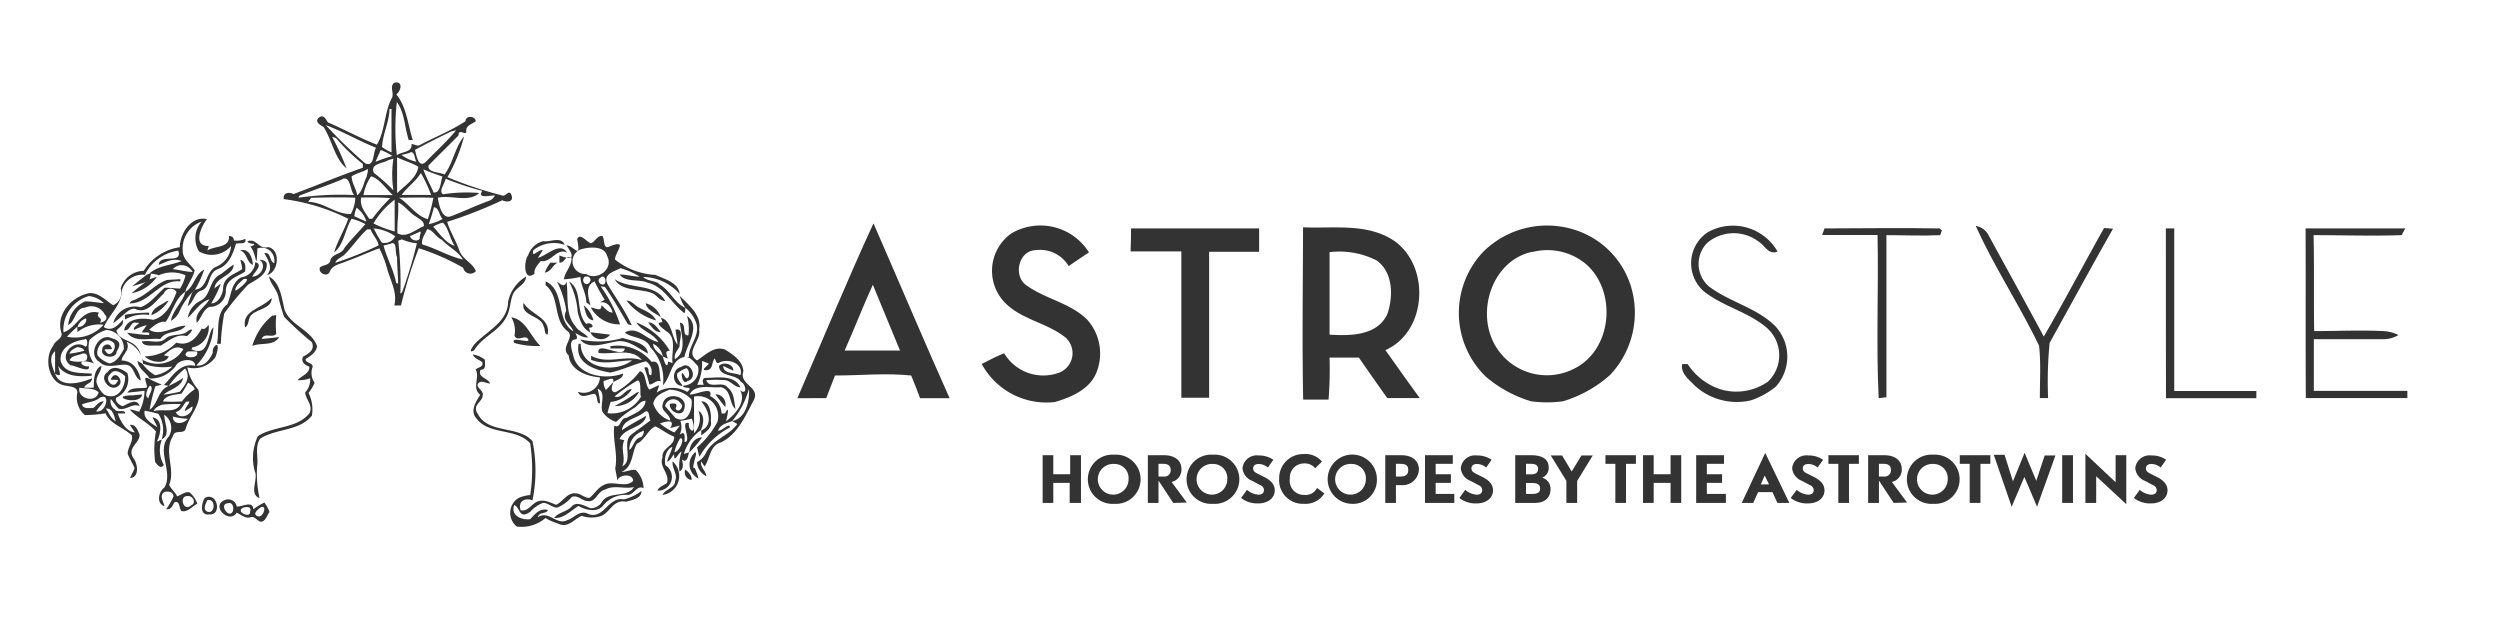 <?xml version="1.0" encoding="UTF-8"?> <svg xmlns="http://www.w3.org/2000/svg" viewBox="0 0 197 50"> <g fill="#333"> <path d="m62.83 31.38c2-4.59 3.9-9.22 6-13.78 2 4.57 3.95 9.2 6 13.78-.78 0-1.55 0-2.33 0-.22-.61-.45-1.2-.7-1.79-2-.21-4 0-6 0-.23.59-.47 1.19-.69 1.78zm3.73-3.76h4.36q-1.07-2.6-2.14-5.18c-.78 1.7-1.46 3.47-2.22 5.18z"></path> <path d="m102.68 17.91c2.3.11 4.81-.32 6.9.89 3.15 1.84 3 7.28-.41 8.79.9 1.26 1.79 2.53 2.71 3.78h-2.56c-.76-1.06-1.5-2.12-2.24-3.19h-2.31a30.48 30.48 0 0 1 -.08 3.31h-2c-.09-4.49-.02-9.04-.01-13.58zm2.09 2v6.46c1.61.1 3.76.1 4.55-1.62.48-1.38.47-3.3-.85-4.23a6.48 6.48 0 0 0 -3.7-.65z"></path> <path d="m79.7 18.39a4.51 4.51 0 0 1 6.11 1.5c-.53.35-1.07.71-1.6 1.08a2.6 2.6 0 0 0 -2.55-1.26c-1.39 0-1.84 2-.81 2.75 1.51 1.11 3.51 1.4 4.85 2.76a4 4 0 0 1 .75 4c-.49 1.43-2 2.07-3.33 2.46a5.79 5.79 0 0 1 -5.76-3c.59-.29 1.16-.61 1.77-.84a3.59 3.59 0 0 0 4.42 1.49 1.65 1.65 0 0 0 .45-2.7c-1.39-1.15-3.33-1.4-4.67-2.64a3.61 3.61 0 0 1 .37-5.6z"></path> <path d="m89.13 18h10.09v1.84c-1.31 0-2.63 0-3.94 0v11.5h-2.19c0-3.84 0-7.68 0-11.53h-4c.03-.57.03-1.2.04-1.81z"></path> <path d="m116.88 19.84a7.15 7.15 0 0 1 7.68-1.56 6.76 6.76 0 0 1 4 4.43 7.13 7.13 0 0 1 -1.69 6.84 9.8 9.8 0 0 1 -3.7 2.07 9.32 9.32 0 0 1 -2.53 0 9.88 9.88 0 0 1 -3.56-1.94 7 7 0 0 1 -.2-9.84zm3.87 0c-3.06.64-4.4 4.48-3.06 7.14a4.71 4.71 0 0 0 6.49 2c2.87-1.54 3.22-6 .84-8.13a4.73 4.73 0 0 0 -4.27-.99z"></path> <path d="m134.54 18.32a4.05 4.05 0 0 1 5.53 1.5c-.71.3-1-.49-1.53-.81a3.24 3.24 0 0 0 -4 .12 2.35 2.35 0 0 0 .11 3.43c1.6 1.22 3.69 1.66 5.16 3.06a3.52 3.52 0 0 1 .12 4.85 6.13 6.13 0 0 1 -2 1.09 4.92 4.92 0 0 1 -4.37-1.16c-.45-.47-1.16-1-1-1.71h.43a4.88 4.88 0 0 0 2.63 2 4.35 4.35 0 0 0 3.7-.62 2.88 2.88 0 0 0 -.1-4.24c-1.47-1.27-3.49-1.68-5-2.91a2.94 2.94 0 0 1 .32-4.6z"></path> <path d="m143.77 18c3 0 6-.06 9.07 0l.18.16-.13.37c-1.41.07-2.83 0-4.24 0v12.77l-.61.08c-.21-4.28 0-8.57-.09-12.86-1.46 0-2.92 0-4.38 0 .06-.09.15-.37.2-.52z"></path> <path d="m155.69 17.8a1.39 1.39 0 0 1 1 .72c1.45 2.67 2.93 5.33 4.36 8 1.64-2.82 3.15-5.71 4.75-8.55l.71.05c-1.71 3-3.33 6-5 9a31.52 31.52 0 0 0 -.12 4.35h-.65c0-1.37.09-2.75-.06-4.12-1.53-3.19-3.52-6.19-4.99-9.45z"></path> <path d="m170.67 18h.66v12.81h6.47v.57c-2.37 0-4.75 0-7.12 0-.02-4.46 0-8.93-.01-13.38z"></path> <path d="m181.68 18h7.86c-.08.13-.22.4-.29.53-2.31.08-4.62 0-6.94 0 .06 2.52 0 5 .05 7.56 1.81 0 3.62-.09 5.43 0a3.05 3.05 0 0 1 1.21.31 2.3 2.3 0 0 1 -1.19.33h-5.48v4.07h7.37v.57c-2.67 0-5.34 0-8 0-.03-4.45 0-8.91-.02-13.37z"></path> <path d="m31.09 6.51c.7-.12.51.64.14.93.83 1 .9 2.39 1.3 3.6h-.32c-.33-1-.32-2.18-.94-3a19.56 19.56 0 0 0 0 4.19c.42-.3 1.23-.21 1.16-.88.22 0 .46.21.67.07 1.18-.63 2.46-1.12 3.58-1.87 0-.47.78-.43.81 0-.28.23-.79.33-.75.78s-.61-.28-.61.34c-.78.8-1.58 1.57-2.36 2.37-.11.57.85.51 1.26.71.68-.91.84-2.2 1.54-3a13.3 13.3 0 0 1 -1.31 3.21 30.58 30.58 0 0 0 4.27 1.43c.32.18.59-.55.78 0s-.4.56-.73.39a35.18 35.18 0 0 1 -4.34 1.7c.22.77.68 1.46.94 2.22s1.07 1 1.32 1.67a.58.58 0 0 1 -1-.27 18.05 18.05 0 0 0 -3.5-1.54 35.64 35.64 0 0 0 -1.4 4.51h-.53c.26-1-.29-1.92-.55-2.85a8.25 8.25 0 0 0 -.63-1.65c-.86.3-1.68.7-2.54 1-.5.24-1.16.28-1.38.87-.2.42-.92.08-.76-.36.25-.23.72-.15.82-.54.12-.57.87-.46 1.11-1 .51-.66 1.11-1.25 1.65-1.88a4.39 4.39 0 0 0 -1.09-.42c-.5.83-.62 2.08-1.37 2.65.27-.92.8-1.74 1.11-2.65a15.82 15.82 0 0 0 -5.08-1.55c-.07-.51.4-.58.77-.4 1.82-.67 3.62-1.44 5.46-2.07 0-.07 0-.22 0-.3a15.23 15.23 0 0 1 -2.12-2.05l-.3-.09a21.45 21.45 0 0 1 1.14 2.49c-.95-.77-1.15-2.27-1.82-3.27-.26-.14-.72-.41-.37-.72s.57.11.71.36c1.31.56 2.55 1.25 3.87 1.76.64-1.08.58-2.46 1.13-3.59.32-.42-.21-1 .26-1.3zm-.4 2.08c0 1-.55 2-.58 3a4.15 4.15 0 0 0 .74.42c0-1.14 0-2.28 0-3.42zm-5 1.29a38.09 38.09 0 0 0 3.1 3c.74.29.58-.81.84-1.24-1.3-.51-2.55-1.25-3.9-1.76zm9.91.46c-1 .48-1.94.95-2.9 1.47.12.42.27 1.57.92.88s1.62-1.55 2.32-2.43a3.38 3.38 0 0 1 -.3.08zm-5.6 1.48c-.13.31-.28.62-.41.93a12.45 12.45 0 0 1 1.34-.46 5.41 5.41 0 0 0 -.93-.47zm2.29.23-.65.16a2.83 2.83 0 0 0 1.17.53c-.16-.26-.13-.94-.57-.69zm-1 .32v2.85c.63-.61 1.53-1.17 1.68-2.08-.57-.33-1.18-.49-1.74-.77zm-.69.25c-.42.27-1.46.26-1.14 1a13.79 13.79 0 0 1 1.54 1.38 8.38 8.38 0 0 1 0-2.5zm-1.7.75c-.39.2-.82.29-1.19.52 0 .54.38 1 .43 1.5.47-.34.49-1 .76-1.47-.01-.13.25-.75-.06-.55zm4.45-.06c.21.65.56 1.24.82 1.86.57.06.53-.85.7-1.26-.57-.19-1.08-.37-1.58-.6zm-.27.45c-.4.6-1 1-1.43 1.6h2.32a11.17 11.17 0 0 0 -.8-1.72zm-3.83.12a3.83 3.83 0 0 0 -.61 1.49h2.31c-.58-.53-1.04-1.31-1.76-1.49zm-2.25.24c-1.12.47-2.28.85-3.41 1.3l-.07.16a23 23 0 0 1 4.39-.21c-.36-.37-.25-1.56-.97-1.25zm8.12-.06c-.05.4-.59 1-.21 1.25a11.84 11.84 0 0 1 2.85-.1c-.83.78-2.24.13-3.26.37.09.55.32 1.79 1.09 1.44 1-.38 1.95-.84 2.95-1.2a.83.83 0 0 0 .46-.42c-.47 0-1.41.28-1-.36a23 23 0 0 1 -2.94-.98zm-10.6 1.53-.24.32c1.21 0 2.19 1 3.37.95a3 3 0 0 0 .35-1.28c-1.16-.05-2.35-.02-3.54.01zm3.94 0c-.13.65.32 1.14.63 1.65h.24a14.67 14.67 0 0 1 1.42-1.63c-.82-.06-1.59-.06-2.35-.04zm3 0c.8.5 1.34 1.43 2.25 1.68a12.21 12.21 0 0 0 .44-1.68c-.97-.05-1.86-.01-2.76-.01zm-.48.24a6.26 6.26 0 0 0 -1.55 1.78 9.38 9.38 0 0 0 1.67.63c0-.84 0-1.67 0-2.51zm.39.1c.07.82-.09 1.63-.05 2.45.71.41 1.43-.31 2.07-.55.08-.39-.32-.54-.57-.74-.61-.34-.93-.94-1.52-1.17zm-3.25.41a2.16 2.16 0 0 0 -.2.7c.32.14.63.29.95.42a2.1 2.1 0 0 0 -.82-1.13zm6.07 0c-.11.45-.25.89-.4 1.32a3.5 3.5 0 0 0 1.09-.41c-.29-.25-.28-.98-.76-.91zm.75 1.19a2.7 2.7 0 0 0 -.8.33c.49.55 1 1.31 1.69 1.51-.4-.56-.51-1.51-.96-1.84zm-6 .54c-.67.59-1.15 1.36-1.8 2-.22.21-.61.31-.72.64a28.89 28.89 0 0 0 3.41-1.37c-.06-.46-.47-.81-.62-1.26zm.52-.05a10.05 10.05 0 0 0 .63 1.1.92.92 0 0 0 1.05-.5 3.29 3.29 0 0 0 -1.8-.62zm4.22 0c-.16.4-.5.78-.41 1.24 1.1.32 2.09.94 3.21 1.19-.4-.67-1.15-1-1.67-1.56-.5-.22-.75-.89-1.25-.83zm-.56.23-.81.35c.06.35.67.5.77.16-.08-.09.25-.67-.08-.47zm-1.35.57-.39.15a28.89 28.89 0 0 1 .17 4.16l.13-.09a34.31 34.31 0 0 0 1.17-3.87c-.49-.04-.85-.17-1.2-.31zm-.93.37-.62.16c.27 1 .8 1.92 1 2.95l.15.05c0-.7-.09-1.39-.08-2.09-.21-.38.06-1.37-.57-1.03z"></path> <path d="m14.17 19.48c0-1.09.92-2.5 2.14-2.21-.5.62-1.13 2.15.13 2.11 0 .1-.08.28-.11.37.58-.41 1.78-.17 1.71-1.15.24 0 .37.08.39.35a1.63 1.63 0 0 0 .9-.13c.12.48-.44.3-.73.38-.25.8-.55 1.68-1.42 2s-.54 1.47-1.33 1.7c-.56.16-.58.94-1.06 1.22a8 8 0 0 1 .38-1.12l.19-.18c1-.06.82-1.39 1.63-1.78a1.92 1.92 0 0 0 1.22-1.66 2 2 0 0 1 -2.53.43 2 2 0 0 1 .21-2.35 2.25 2.25 0 0 0 -1.49 2.31c0 .66.61 1.05.94 1.53-.13.6-.56 1.1-.74 1.69-.81.53-1 1.61-1.55 2.38-.51-.1-.93.32-1.3.61.94.56 1.92-.29 2.88-.32-.47.67-1.54.31-2 1.06-.87-.11-2 .31-2.61-.5.57.07 1.14.16 1.72.18.19-.43-.75 0-.49-.34.11-.14.21-.29.31-.44a5.43 5.43 0 0 0 -1 .38c-.15-.3.73-.59.22-.56-.54-.18-.45.65-1 .59.21-1 1.46-1 2.28-.83 1-.24 1.52-1.3 1.85-2.19a.56.56 0 0 0 -1 .12c-.61.54-1.32 1.67-2.24 1.22-.38-.1-.7.26-1 .5a8.55 8.55 0 0 1 -.74.61 1.75 1.75 0 0 1 2.14-1.25c.77-.27 1.27-1 1.91-1.54.41 0 .81.06 1.21.07a3.58 3.58 0 0 0 .43-1.05 2.6 2.6 0 0 0 -2.1 0 2.25 2.25 0 0 0 -.77-.12c.7-.65 1.72-.65 2.56-1-.66-.27-1.23.08-1.8.3.06-.93 1.9 0 1.54-1.12a3.47 3.47 0 0 0 -2.63 1.91 1.68 1.68 0 0 0 -1.81 1.2c0 1.15-1 1.91-1.43 2.92.65.38 1.09-.14 1.51-.57.08.4-.29.59-.52.84.22.81 1.18.71 1.62 1.32.28.28.29.7.48 1a2.37 2.37 0 0 0 3.18-.86c-.64-.37-1.08.11-1.54.49l.39.08c-.28.7-1.52.44-1.89 0a3.46 3.46 0 0 0 2.48-1.08c1 .31 1.61-.38 2-1.11.28.11.38-.11.55-.29a1.59 1.59 0 0 1 -1.29 1.78l-.06.15c1.44.65 1.19-1.22 1.73-1.74a4.72 4.72 0 0 1 -1.35 3c.62.13 1.08-.46 1.3-1-.09-.58.76-1.14.2.36a2.08 2.08 0 0 1 -2.21.8 3.7 3.7 0 0 0 .87 1.76c.3 1.16-.71 2-1 3.09-.16.46-.89 0-1 .57-.77 1.19.22 2.6-.3 3.83.15.34.47.57.63.91.34-.11.65-.42 1-.3a2.21 2.21 0 0 1 .59.88c-.41.21-.76.7-1.26.58-.18-.23-.12-.87-.55-.68-.15.25-.26.61-.64.53a5.52 5.52 0 0 0 .57-1c0-.36-.43-.44-.71-.35-.44.25-.08.76 0 1.12-.67-.22-.46-1.16 0-1.48.72-1.22-.68-2.91.33-4a1.26 1.26 0 0 0 -.35-1.73c0 .65.55 1.6-.2 1.93a2.35 2.35 0 0 0 -.26-2 10.52 10.52 0 0 0 -1.08-.25c-.14.66.56 1 1 1.31-.11-.27-.26-.53-.38-.79.88.18.64 1.33.34 1.92l.4-.17a2.28 2.28 0 0 0 .15 2c-.23.38-.51 0-.68-.22a7.58 7.58 0 0 1 .06-2.41c-.6-.68-1.47-1.07-2.07-1.73.25 0 .49.13.75.17a3.7 3.7 0 0 0 .42-1.65q-.68.09-1.35.15c.27-.49 1.05-.29 1.53-.4.06-.3-.42-1 .18-.69.31.17.64.31 1 .46l-.51.13a15.1 15.1 0 0 0 -.45 1.85c.69-.49.64-1.55 1.51-1.88a9.72 9.72 0 0 0 1.14-.63c-.18.75-1 .85-1.55 1.32a11.07 11.07 0 0 0 1.28-.23c.43-.52.89-1.18.42-1.83a6.46 6.46 0 0 0 -1.29 1.37l-.38-.07c.69-.7 1.28-1.79 2.46-1.51 0-.68-1.28-.53-1.53 0a2.46 2.46 0 0 1 -2.06 1c-.28-.49-.91-.79-.95-1.38l.38.21a3.43 3.43 0 0 0 1 .91 2.57 2.57 0 0 0 1.36-.69 4.67 4.67 0 0 1 -2.31-.22 2 2 0 0 0 -1.29-1.72c.33.66-.35.94-.4 1.47.89 0 1.37.75 1.52 1.57-.54-.18-.48-1.09-1.08-1.22s-1.6.38-2.19-.25c-.91-.53-.16-2.13.79-1.93.44.18 1.14.25.57 1.12 0 .62-1.32.51-1.13-.18 0-.37.58-.55.7-.16.34.33-.79 0-.45.3.42.74 1.08-.5.52-.74-.62-.44-1.36.51-1.12 1.12a2.23 2.23 0 0 0 .92.6c.58-.12.87-.66 1.13-1.14a1.46 1.46 0 0 0 -1.4-1.5 3.59 3.59 0 0 0 -1.31.79 2.18 2.18 0 0 0 .35 1.84c-1.51-.5-1 .35-.4.23.15.6-1.1-.07-1.44-.08-1-.68.19-2.08 1.1-1.51.28.26.29-.75 0-.52-.87.11-2 .64-1.88 1.69.32 1.07 1.53.92 2.45 1v.17c-1 .09-2.08.08-2.65-.78.07.38.39 1-.24.62 0-.6 0-1.19 0-1.78-.55.49-.23 1.2 0 1.78.41 1.16 2 .74 2.91.36 0 .41-.5.4-.62.73a4.82 4.82 0 0 0 .76 0c0-.54 0-1.45.6-1.71 0 .47-.47.84-.38 1.33a2.11 2.11 0 0 0 .6.93c1.09.54 1.68-.61 1.65-1.45-.36-.31-.86-.64-1.19-.13-.48.36.26 1.22.56.58.35-.33-.78 0-.44-.3.31-.64 1 .23.57.59-.63.62-1.65-.6-.88-1.06.38-.59 1.14-.27 1.56.09a1.6 1.6 0 0 1 -.88 1.93c-.14.3.26.6.51.67.43-.19 1.1-.69 1.34 0-.6-.29-1.07.38-1.67.19-.23-.24-.4-.52-.61-.76a.77.77 0 0 0 .32.83c.17.3.82-.07.81.31h-.58c.2.6.67 1.45 1.34 1.49-.12-.2-.26-.39-.38-.59.46-.07.62.44.76.78 0 .69-1 1-.5 1.82.36.46.51 1.54-.25 1.59.11-.26.25-.51.36-.77-.16-.4-.4-.75-.55-1.14 0-.51.45-.95.33-1.45-.66-.63-1.68-.87-2.08-1.74a11.07 11.07 0 0 1 -1.62.14 1.78 1.78 0 0 1 -.61-1.68c.11-.55-.52-.56-.89-.64-1.37-.15-1.76-2.17-1-3.13.1-.4.75-.57.66-1-.5-1.47.8-2.9 2.18-3.16.76-.06 1.3.59 1.89.95a1.07 1.07 0 0 0 .59-1.32 1.94 1.94 0 0 1 1.82-1.39 4 4 0 0 1 2.84-1.86zm-.09 1.44a1.2 1.2 0 0 0 -.47.29c.52.05 1 .2 1.57.22a1 1 0 0 0 -1.1-.51zm-7.08 2.41a2.77 2.77 0 0 0 -2 2.85c1-.27 1.47-1.9 2.8-1.54-.32.44.39.34.07.78.34 0 .73-.34.39-.63a1.18 1.18 0 0 0 -1.57-.54c-.77 0-.74 1.09-1.32 1.36a2.29 2.29 0 0 1 1.33-1.86c.5 0 1 .1 1.49.14a2 2 0 0 0 -1.19-.56zm-.9 2.41c.33.13.8-.32.68-.65a1 1 0 0 0 -.66.65zm0 .43c0-.11 0-.32 0-.43a10.2 10.2 0 0 0 -.82.79 3 3 0 0 0 2.88-.94 2.72 2.72 0 0 0 -2.06.58zm0 1.18c-.25.11-.54.24-.63.52a7.44 7.44 0 0 0 1.16-.23c-.04-.22-.32-.24-.51-.29zm8.69.35c-.7.53 1 .68.73 0a4.46 4.46 0 0 0 -.71 0zm-8.49.23c-.3.1-.69.13-.82.47a2.13 2.13 0 0 0 1.32 0c.2-.4-.02-.69-.48-.47zm8.52 2.22a9.26 9.26 0 0 1 -.51.86c-.47.11-1.22.08-1.47.62a10.73 10.73 0 0 0 1.5 0 3.94 3.94 0 0 1 1-.95c-.05-.26-.34-.39-.5-.53zm-3 .23c-.21.24-.47.84-.13 1 .04-.28.48-.82.13-1zm-5.56.17c-.2.85 1.3 1.28 1.51.36-.4-.37-1-.26-1.51-.36zm1.59.8c-.39.33-.93.32-1.39.52.1.39.59.26.89.29.26-.21.45-.55.83-.53-.19.28-.42.51-.6.78.76.2 1.2-1.54.27-1.06zm6.79.33c-.23.3-.39.7-.79.79.29.68 1.37.22 1.32-.45-.2.12-.39.26-.6.38-.05-.32.75-.94.07-.72zm-1.88.21c-.26.11-.55.23-.65.51.71-.22 1.7.23 2.13-.56a10.41 10.41 0 0 0 -1.48.05zm-4.42.31c.25.33.39.79.78 1-.12-.43-.25-1.07-.78-1zm5.28.62c0 .72.87.59 1.19.18a5.27 5.27 0 0 1 -1.19-.18zm1.2 6.27c-.77-.06-.36 1.28.21.75.49-.19.16-.78-.21-.75z"></path> <path d="m45.48 18.84c.23-.53.73.22 1.08.33.35-.11.48-.63.91-.57.2.25.05 1 .47.86 1.68-.7.48.44.53 1a5.56 5.56 0 0 0 3.17 1.2c.7.32 1.82.6 1.92 1.5a4 4 0 0 0 -2.88-1.34c.32.36 1 .26 1.32.61.8.46 1.14 1.43 2 1.83 0 .11 0 .31-.06.42-1-.71-1.58-2.09-2.89-2.4-.66-.31-1.77 0-2.22-.65.53 0 1 .16 1.57.17a5.7 5.7 0 0 0 -1.51-.67c-.52.3-1.5.46-.94 1.39s1.34 2 1.83 3.11l-.3-.08c-.59-1-1.15-2-1.81-2.94l-.34-.05a11 11 0 0 1 1.53 3 2.55 2.55 0 0 1 -2.3-1.32c.33 0 .87.4.82-.19.29.2.5.58.9.58-.14-.45-.42-.89-1-.8l.37-.21a13.65 13.65 0 0 1 -.8-1.45c-.77.34-.49 1.25-.32 1.9l-.33-.25c0-.73-.45-1.33-.46-2a8.15 8.15 0 0 1 -1.3.19c.07-.61.65-1.07.59-1.71-.56-.21-.49.45-.95.39v-.56c1.54.59.85-.36.56-.79.57-.03 1.18 1.25.84-.5zm.56.75a1 1 0 0 0 .15 2c.85.57 2.22-.39 1.64-1.44-.19-.73-1.22-.7-1.83-.56zm0 2.27c-.27.28.14.76.41.4s-.19-.61-.45-.4zm1.33 0c-.36.12-.18.58.15.56s.21-.8-.16-.59z"></path> <path d="m19.51 19c.74-.23.86.68 1.64.47 1 .23.8 2-.12 2.21.52-.58.1-1.17-.2-1.74.54-.09.38.65.77.79a1 1 0 0 0 -1.32-1.15c-.08 2.11-.07.26-.56-.14.82-.33-.22-.13-.21-.44z"></path> <path d="m42.83 19c.47.11 1.42-.41 1.66.29a2.62 2.62 0 0 0 -2.46.42c-.19.72.4-.08.74 0-.12.21-.26.4-.38.61.7-.18 1.74-1.3 2.29-.42-.82-.39-1.25.83-2.07.67-.23.29-.55.61-.49 1-.88.68-.86-1-.49-1.48a1.65 1.65 0 0 1 1.2-1.09z"></path> <path d="m18.92 19.73c.69-.21 1 .59 1 1.15-.52-.24-.42-.95-1-1.15z"></path> <path d="m18.94 20.47c.44.12.42.56.37.93-.6.41-1.54.61-1.51 1.54a1.26 1.26 0 0 1 -1.29 1.24c-.54.25-.62.86-1 1.25-.21-.85.68-1.23 1-1.87a1.25 1.25 0 0 0 .33-.78 4.54 4.54 0 0 1 .56-.42 8.56 8.56 0 0 1 -.76 1.55c.56 0 .89-.68.94-1.15 0-.94.9-1.14 1.5-1.55 0-.21-.08-.49-.14-.74z"></path> <path d="m20.45 20.47c.23 0 .6.1.57.4 0 .83-.87 1.18-1.47 1.56a22.88 22.88 0 0 0 -1.88 2.27 17.31 17.31 0 0 0 -.27 2.39h-.3c.2-1-.15-2.4.82-3.12.31-.73.3-1.68 1.08-2.11a1.3 1.3 0 0 0 1.12-1.21c.66.22-.08.78-.24 1.15.63.01 1.2-.89.57-1.33zm-1.27 1.53c-.26.27-.63.49-.64.9.25-.05 1.46-1.1.64-.9z"></path> <path d="m43.37 20.7h.56c-.39.2-.52.73-1 .78a3 3 0 0 1 .44-.78z"></path> <path d="m17.41 21.6c.33-.24.63-.52 1-.75 0 .93-1.54 1-1.5 1.93a1.25 1.25 0 0 1 -.33.78c-.81.21-1.23 1-1.78 1.48a1.79 1.79 0 0 1 1-1.34c.85-.41.66-1.7 1.61-2.1z"></path> <path d="m14.6 23c.71-.39.77-1.43 1.49-1.75a8.1 8.1 0 0 1 -.73 1.58l-.19.18a5.33 5.33 0 0 0 -1 1.46 1.55 1.55 0 0 1 -.7.81c.16-.89.95-1.47 1.13-2.28z"></path> <path d="m11.58 21.63.33-.08-.12.48-.21.17c-.39.11-.78.26-1.17.36.37-.32.78-.62 1.17-.93z"></path> <path d="m11.79 22 .58-.19a3.2 3.2 0 0 1 -2 1.3c.37-.34.78-.63 1.17-.94z"></path> <path d="m21.2 21.79c.89.49 1 1.71 1.22 2.61.48 1.27 2.13 1.6 2.57 2.89-.09.5-.51.74-.9 1-.07.35.72.27.51.73a1.33 1.33 0 0 0 .19 1.14 3 3 0 0 1 -.48.8 2.92 2.92 0 0 1 .27 1.79c-1 1.24-2.81 1-4.07 1.81-.46.63-.13 1.5-.25 2.21a9 9 0 0 0 .19 2.48c-.86-.31-.08-1.5-.37-2.1a4 4 0 0 1 .24-2.78c1.26-.83 3.07-.57 4.07-1.81.3-.65-.31-1.07-.34-1.64a1.48 1.48 0 0 0 .39-1.11 2.57 2.57 0 0 1 -1 .15c.3-.34 1-.54.93-1.07-.36-.13-.66-.36-.5-.78.46-.24.95-.53.71-1.14a27.36 27.36 0 0 1 -2.19-2 13 13 0 0 1 -.46-1.62c-.14-.57-.62-.98-.73-1.56z"></path> <path d="m41.32 21.88.13-.09c0 .62-.74.82-1 1.34s-.22 1.32-.57 1.89c-.58 1.1-1.9 1.53-2.52 2.59-.5.26-.16-.22 0-.45.94-1.05 2.66-1.75 2.68-3.39a3 3 0 0 1 1.28-1.89z"></path> <path d="m13.14 22.06 1.07-.06v.17c-1.64-.19-2.4 1.76-4 1.74.08-.25.41-.25.6-.38.85-.38 1.45-1.15 2.33-1.47z"></path> <path d="m48.43 22c1.23.84 3.19.28 4 1.72-.49 0-.67-.52-1.1-.64-.9-.36-2.33-.08-2.9-1.08z"></path> <path d="m43 22.17c1.63.78.73 3.23 2.3 4 .08.16.33.56 0 .58-.57.1-.17 1-.1 1.39.46 1.51 2.6 1.8 3.9 1.29 0 .41-.49.49-.78.69.11-.55-.47-.13-.75-.11a1.1 1.1 0 0 0 .18.72l.57-.61c-.07.28-.29.76.18.79a6.31 6.31 0 0 0 1.93-1.66c.51.11.37 1.06.74 1.45l.75-.35c0 .19-.11.39-.17.58a2.28 2.28 0 0 1 2.4-.05c.62-.5-.43-.2-.3-.49a1.24 1.24 0 0 0 1.15-1.54c-.38-.37-.72-1-1.43-.59s-.76 1.51-1.33 2.1a3.65 3.65 0 0 0 -1-3c-.32-.82-1.56-.72-2-1.16 1-.57 1.71.61 2.64.75-.4-.68-1.34-.87-1.74-1.54a5.22 5.22 0 0 1 2.64 2.23c-.46 0-.21.36-.16.62l-.39-.17a1.41 1.41 0 0 0 -.76-1c0 .48.46.71.76 1 .06.28.34 1.13.42.4l.35.12c-.13-.8.38-2-.5-2.51-.22-.19-1-.7-.31-.71 0-.09-.08-.26-.11-.35.86.22.85 1.57 1.3 2.11 0-.3-.12-.88-.15-1.17.73-.16.28.86.32 1.32-.16.32-.46.58-.37 1 1-.57.48-2 .4-2.88.6.1.08 1.07.67 1a4 4 0 0 0 -.11-1.53c1.11.85 0 2.2-.21 3.24h.35c0-.92.87-1.64.6-2.62a2.6 2.6 0 0 0 -.88-1.26 3.36 3.36 0 0 1 -.44-.94c.67.69 1.75 1.51 1.53 2.66.2.86-1.16 1.79-.16 2.43.65-.42 1.34-1.16 2.19-.86.63.39 1.4.89 1.46 1.71-.38 1.11 1.41 1.21.79 2.34s-1.23 2.65-2.58 3.28c-.88.26-.83 1.27-1.27 1.89l-.27-.4c-.09.47.38.73.41 1.17a1.34 1.34 0 0 1 -.74-1.11 1.69 1.69 0 0 0 .68-.67c.49-1.11 1.83-1.38 2.5-2.34l-.4-.23c1.09-.23 1.38-1.59 1.32-2.54a7 7 0 0 1 -1.32 2.54c-.42.16-.94.26-1.12.75.31.07.94-.7.93-.24a5.81 5.81 0 0 0 -2.4 2.31c-.06-.25-.13-.5-.18-.75a6.81 6.81 0 0 0 1.6-2 1.58 1.58 0 0 0 -1.84-2v2.89a1.65 1.65 0 0 0 .34-1.77c.53.3.43 1.06.18 1.54a3.47 3.47 0 0 0 -1.32 1.86l.41-.13c-.1.32-.14.88-.57.57.1.32.17.77-.19.94a3.63 3.63 0 0 1 .17-1.57c-.31.14-.59 1-.59.21-.18.19-.28.5-.55.59.08-.41.33-.76.41-1.17-.54.22-.65 1-.55 1.45a1.08 1.08 0 0 1 -.62 2c.11-.32.51-.4.75-.61.23-.74-.66-1.27-.35-2-.11-.77 1-.92.91-1.64-.53-.21-1-.59-1.48-.81-.61.28-.82 1.08-1.46 1.37-.43.77-.28 1.81-1.21 2.22.38 0 .74-.21 1.12-.16a2.09 2.09 0 0 1 .62 1.44c-.52-.26-.72.47-1.21.53a2.28 2.28 0 0 0 -2 .87c-.5.55-1.35.31-1.92 0-.6.37-1.15 1-1.91.95.3-.45 1-.48 1.38-.91s1-.06 1.49.14a1.05 1.05 0 0 0 .93-.56c.61-.81 1.93-.23 2.49-1.11-.76.18-1.57-.19-2.27.2-.59.1-.73 1-1.35.91-.46 0-.81-.52-1.28-.33a3 3 0 0 1 -1.16.84c-.41 0-.71-.39-1.12-.37a2.63 2.63 0 0 0 -1 .7c-.92.64-.77-.37-1.26-.53-.31.83.6 1.2 1.26 1.11.38-.41.76-.88 1.39-.73-.08.35-.7.12-.79.58.84-.58 1.48.66 2.31.23.54-.16.94-.77 1.56-.54 1.3.64 1.65-1.35 2.9-1.1a3.5 3.5 0 0 0 1.4-.67c0 .63-.76.71-1.21.86-1-.22-1.24.81-1.95 1.11a2.35 2.35 0 0 1 -1.55 0c-.62.26-1.08 1-1.86.61a4.53 4.53 0 0 1 -1-.44 2.86 2.86 0 0 1 -2.26.67 1.38 1.38 0 0 1 .14-2.25 2.89 2.89 0 0 1 .92-.23 13.54 13.54 0 0 0 0-4.07c-1.1-1.25-3.25-.61-4.26-2-.5-.58 0-1.31.32-1.83-.69-.56 0-1.35-.36-2 .21-.17.64-.2.53-.56-.24-.21-.64-.29-.75-.62a2 2 0 0 1 .95.42c0 .32.12.79-.34.79-.26.62.58.63.75 1.08-.32 0-.71-.3-.94 0s.44.54.36.91c0 .56-.89.77-.38 1.5.81 1.57 3.19.88 4.3 2.13a11.66 11.66 0 0 1 0 4.67c-.61-.24-1.17.09-.93.78.61.13.86-.55 1.38-.71s1 .13 1.42.28c.54-.26.89-1 1.55-.9.4 0 .7.41 1.09.34.38-.31.64-.79 1.11-1 .67-.4 1.75.28 2.31-.33 0-.6-1.12-.52-1.26 0 0-.33-.11-.64-.15-1 .23-1.11-.23-2.23-.07-3.36.52.31.43-.62.95-.6.55-.31 1.47-.59 1.51-1.35-.37 0-.56.32-.82.52a7.66 7.66 0 0 0 -1.5 1.15 2.15 2.15 0 0 1 -1.05-.76c-.29-.52.34-1.58-.41-1.86a5.63 5.63 0 0 1 .2 1.16c-.35 0-.14-.57-.43-.75-.46 0-1.08.46-1.32-.17a1.29 1.29 0 0 0 1.74-1.13c-1-.08-2.34-.53-2.47-1.74-.73-.63.61-1.47-.14-1.94-1.1-.92-.54-2.7-1.69-3.6.02-.04.02-.21.02-.29zm13.29 6.14c-.23.25-.08.83-.62.86s.15-.36.18-.52l-.53-.21a3.78 3.78 0 0 1 -.38 1.88h.51c-.06-.2-.16-.41.08-.54.93 0 2.31-.3 2.82.74-.46 0-.73-.47-1.16-.56a9.9 9.9 0 0 0 -1.54 0c.28.74 1.29 0 1.7.59.52.39.49 1.1.61 1.68-.53-.41-.3-1.53-1.15-1.72-.78.09-2-.3-2.47.57.45.07 1.91-.72 1.61.13a1.59 1.59 0 0 1 .91 1.37h.27c.42-.8.16.29.08.63.69-.56 1.63-1.5 1.11-2.46.58.46.48-.49.07-.65-.4-.69-1.62-.33-1.74-1.24.29-.41 1.19-.17 1.13.35l-.79-.37c0 .65.91.5 1.35.73.29-.93-.95-1.36-1.65-1-.37.2-.25-.48-.45-.26zm-6.09 1.69a12.94 12.94 0 0 0 -1.78 1.25c.63.2.8-.61 1.37-.58a2.2 2.2 0 0 1 -1.67 1 9 9 0 0 0 -.25.89 2.7 2.7 0 0 0 2.66-1.33c-.16.15.08-1.42-.33-1.23zm2.59.69c-.54.24-1.21.46-1.31 1.13a2.1 2.1 0 0 0 1.33 1.32c0-.55-.79-.72-.58-1.32.21-1 2-.67 1.7.36-.12.77-1.25.27-1.14-.36.35-.06.67-.06.44.35.21.49.76-.17.38-.41a.66.66 0 0 0 -1.2.24l.8.92c1 .59 1.42-.79 1.27-1.45a2.45 2.45 0 0 0 -1.69-.76zm-2 1.77c-.55.52-1.71.57-1.78 1.44.61-.42 1.27-.76 1.92-1.14-.2 1-1.72.9-2.11 1.84l.38.09c-.34.68.15 1.38-.17 2.06.92-.46-.06-1.89.72-2.51.5-.37 1-.73 1.5-1.11-.14-.23-.04-.94-.47-.65zm3.58.56c-.25.07-.51.1-.76.15a1.32 1.32 0 0 1 -.06 1.08c.51-.37.38.23.4.58.61 0-.43-1.76.34-1.48-.12.6.71 1.08.23-.36zm-2.37.35a5.18 5.18 0 0 0 1.14.71 5.66 5.66 0 0 0 .43-.54c-.25.05-.5.13-.75.19.31-.54.03-.66-.82-.36zm-1.41.63a1.51 1.51 0 0 0 -1 1.46c.36-.28.38-.89.89-1 .2-.03.4-.72.11-.46zm3 .55a3.7 3.7 0 0 0 -.45 1.09c.44-.08.86-1.15.47-1.1z"></path> <path d="m43.89 22.19c.33.25.6.49.75 0 .17 1.16-.13 2.55.7 3.51.24.41.74.54 1 .88-.43.06-.76-.25-1.14-.39-.13-.63-1-.89-.58-1.7a7.31 7.31 0 0 0 -.73-2.3z"></path> <path d="m44.84 22.18c1.13.71.47 2.41 1.36 3.35.33-.23.81.31.21.29l.11.36c-.6-.22-.85-1-1-1.6a6 6 0 0 0 -.68-2.4z"></path> <path d="m21.28 23.59.13-.1c0 .83-1.1.84-1.57 1.3-.33.24-.17.85-.53 1-.26-1.32 1.25-1.46 1.97-2.2z"></path> <path d="m13.1 23.75.19-.06a2.94 2.94 0 0 1 -1.36 1.15c.07-.58.76-.78 1.17-1.09z"></path> <path d="m49.37 23.69c.41 0 .65.38 1 .56s1.08.44 1.33 1a4.44 4.44 0 0 1 -2.33-1.56z"></path> <path d="m41.26 23.87c.56.94 2.15 1.15 1.9 2.49-.29 0-.19-.44-.32-.64-.19-.88-1.84-.8-1.58-1.85z"></path> <path d="m50.88 23.9a1.7 1.7 0 0 1 1.19 1.1c-.41-.33-1.07-.52-1.19-1.1z"></path> <path d="m46 24.07a2.15 2.15 0 0 1 .76 1.17c-.56-.03-.63-.75-.76-1.17z"></path> <path d="m9.83 24.81a10.38 10.38 0 0 1 1.92-.17v.18a2.92 2.92 0 0 0 -1.9.36c0-.09-.01-.28-.02-.37z"></path> <path d="m21.44 24.88.33-.05a7.41 7.41 0 0 0 0 1.49c-.37.34-.94-.14-1.15.39q.69-.06 1.38-.15c-.44.74-1.42.41-2.12.7a4.89 4.89 0 0 1 1.56-2.38z"></path> <path d="m40.29 25c1.17.19 1.51 1.54 2.3 2.26a6.43 6.43 0 0 1 -2.05-.23c-.45-.65 1.57.22 1-.39-.25-.21-.77.29-1-.18a2.08 2.08 0 0 0 -.25-1.46z"></path> <path d="m51.07 25.4c.48 0 .73.44 1 .77-.49.03-.74-.45-1-.77z"></path> <path d="m14.85 26.05c.59-.29.1.27-.12.44-.85-.22-1.42.39-2.08.75-.48-.06-1.32.15-1.48-.32.58-.18 1.37.24 1.87-.23s1.32-.14 1.81-.64z"></path> <path d="m46.52 26.18 1.56.19a.91.91 0 0 1 -1.56-.19z"></path> <path d="m49.06 26.63c.69.22 1.92.38 2 1.23-.84-.44-1.62-1.19-2.65-.92-.81.14-2.07.63-2.69-.19a6.67 6.67 0 0 0 3.34-.12z"></path> <path d="m45.6 27.09h.16c0 2 2.73 2.33 4.05 1.31-1.07 0-2.19.39-3.23-.05v-.32c1.27.72 2.7-.09 4 .35-.79-1-2.31-.41-3.42-.57-.16-1 2 .52 2.07-.35h-1.13v-.18a3.45 3.45 0 0 1 3.25 1.24c.8-.22.56 1.19.73 1.54-.36-.17-.57.24-.91.24a12.68 12.68 0 0 0 -.4-1.33c.56-.2.15.62.55.59a1 1 0 0 0 -.42-1.09c-.95.24-1.85.68-2.8.89-1.21-.19-2.83-.73-2.5-2.27z"></path> <path d="m53.68 28.92c.72-.57 1.37.9.5 1.1-.47.47-.61-1.13-.26-.44s.56-.35.17-.57a2.49 2.49 0 0 0 -.71.4c-.13.39.22.66.41 1-.86.01-.91-1.35-.11-1.49z"></path> <path d="m50.17 30.94.19-.07a2.13 2.13 0 0 1 -1.93 1.13 17.17 17.17 0 0 0 1.74-1.06z"></path> <path d="m10.67 31.13.54-.05c-.2 1-2.88.06-.66.07z"></path> <path d="m56.38 31.07a.8.8 0 0 1 .77 1 11.83 11.83 0 0 1 -.77-1z"></path> <path d="m55.25 31.63c.72-.06.82 1.08.76 1.53.14.55-.38.87-.75 1.15 0-.1 0-.3 0-.39.99-.4.57-1.66-.01-2.29z"></path> <path d="m54.32 35.65c0-.51.37-1.19 1-1.18a8.46 8.46 0 0 1 -1 1.18z"></path> <path d="m54.74 35.68c.38-.3-.37 1.37 0 1.19a5.31 5.31 0 0 1 .31.84 1.23 1.23 0 0 1 -.31-2.03z"></path> <path d="m53 36.36a1.51 1.51 0 0 1 -.79 2.64c.21-.47 1-.53 1-1.13.21-.5-.28-.98-.21-1.51z"></path> <path d="m54 37c.2.13.57.52.49.82a.6.6 0 0 1 -.49-.82z"></path> <path d="m16.14 39.23c1-.52 1.39 1.41.34 1.31-.77.09-.62-.88-.34-1.31zm.19.19c-.11.29-.39.69 0 .9.67.23.67-1.12 0-.9z"></path> <path d="m17.66 39.43a.69.69 0 0 1 1 .49c.46 0 1.29-.49 1.3.22a4.42 4.42 0 0 1 .88-.54 3.53 3.53 0 0 1 .4.74c-.19.25-.28.66-.59.76s-.54-.48-.91-.34-.74-.2-1.09-.36c-.57.92-2.03-.5-.99-.97zm.38.22c-.89 0 0 1.28.3.65.1-.22.02-.75-.34-.65zm1.13.35c-.68.32.58.87.53.35.15-.45-.21-.43-.53-.35zm1.33 0c-.2.18-.63.49-.2.68s.83-1.01.2-.68z"></path> <path d="m84.29 39.63v-1.58h-1.29v1.58h-.84v-3.76h.84v1.5h1.33v-1.5h.85v3.76z"></path> <path d="m87.8 39.7a1.94 1.94 0 1 1 0-3.87 1.94 1.94 0 1 1 0 3.87zm0-3.14a1.21 1.21 0 1 0 1.13 1.2 1.11 1.11 0 0 0 -1.13-1.2z"></path> <path d="m92.45 39.63-1.16-1.76v1.76h-.84v-3.76h1.26c.8 0 1.39.36 1.39 1.11a1 1 0 0 1 -.78 1l1.2 1.62zm-.77-3.08h-.39v1h.4a.49.49 0 0 0 .56-.52c0-.27-.15-.48-.57-.48z"></path> <path d="m95.58 39.7a1.94 1.94 0 1 1 0-3.87 1.94 1.94 0 1 1 0 3.87zm0-3.14a1.21 1.21 0 1 0 1.13 1.2 1.11 1.11 0 0 0 -1.13-1.2z"></path> <path d="m99.12 39.67a2.05 2.05 0 0 1 -1.32-.43l.46-.64a1.54 1.54 0 0 0 .9.38c.26 0 .44-.1.44-.38a.43.43 0 0 0 -.27-.36l-.66-.35a1.17 1.17 0 0 1 -.76-1 1.13 1.13 0 0 1 1.27-1 2 2 0 0 1 1.16.34l-.43.61a1.18 1.18 0 0 0 -.73-.28c-.25 0-.43.12-.43.34s.12.31.32.41l.52.26c.44.22.86.53.86 1.07s-.45 1.03-1.33 1.03z"></path> <path d="m102.74 39.7a1.86 1.86 0 0 1 -1.94-2 1.89 1.89 0 0 1 1.93-1.92 1.7 1.7 0 0 1 1.44.59l-.53.53a1.06 1.06 0 0 0 -.9-.38 1.11 1.11 0 0 0 -1.1 1.18 1.12 1.12 0 0 0 1.14 1.3 1 1 0 0 0 1-.55l.58.43a1.75 1.75 0 0 1 -1.62.82z"></path> <path d="m106.5 39.7a1.94 1.94 0 1 1 2-1.94 1.88 1.88 0 0 1 -2 1.94zm0-3.14a1.21 1.21 0 1 0 1.13 1.2 1.12 1.12 0 0 0 -1.13-1.2z"></path> <path d="m110.45 38.23h-.45v1.4h-.84v-3.76h1.25c.94 0 1.4.49 1.4 1.12a1.28 1.28 0 0 1 -1.36 1.24zm-.11-1.68h-.34v1h.35c.47 0 .62-.2.62-.52s-.16-.48-.63-.48z"></path> <path d="m112.29 39.63v-3.76h2.19v.68h-1.35v.82h1.2v.68h-1.2v.87h1.47v.71z"></path> <path d="m116.32 39.67a2.05 2.05 0 0 1 -1.32-.43l.46-.64a1.54 1.54 0 0 0 .9.38c.26 0 .44-.1.44-.38a.43.43 0 0 0 -.27-.36l-.66-.35a1.17 1.17 0 0 1 -.76-1 1.13 1.13 0 0 1 1.27-1 2 2 0 0 1 1.16.34l-.43.61a1.18 1.18 0 0 0 -.73-.28c-.25 0-.43.12-.43.34s.13.31.32.41l.52.26c.44.22.86.53.86 1.07s-.44 1.03-1.33 1.03z"></path> <path d="m120.94 39.63h-1.54v-3.76h1.22c1 0 1.42.36 1.42 1a.81.81 0 0 1 -.52.77.9.9 0 0 1 .66.92c0 .54-.32 1.07-1.24 1.07zm-.31-3.08h-.38v.83h.39c.45 0 .56-.2.56-.44s-.15-.39-.57-.39zm.11 1.51h-.49v.86h.54c.33 0 .57-.11.57-.41s-.18-.45-.62-.45z"></path> <path d="m124.28 37.9v1.73h-.85v-1.74l-1.23-2h.89l.76 1.26.77-1.26h.89z"></path> <path d="m128.13 36.55v3.08h-.84v-3.08h-.78v-.68h2.4v.68z"></path> <path d="m131.64 39.63v-1.58h-1.33v1.58h-.84v-3.76h.84v1.5h1.33v-1.5h.84v3.76z"></path> <path d="m133.66 39.63v-3.76h2.19v.68h-1.35v.82h1.2v.68h-1.2v.87h1.5v.71z"></path> <path d="m140.06 39.63-.39-.85h-1.13l-.39.85h-.9l1.85-3.94 1.9 3.94zm-1-2.16-.31.7h.65z"></path> <path d="m142.44 39.67a2.06 2.06 0 0 1 -1.33-.43l.47-.64a1.54 1.54 0 0 0 .9.38c.26 0 .44-.1.44-.38a.43.43 0 0 0 -.27-.36l-.66-.35a1.18 1.18 0 0 1 -.77-1 1.13 1.13 0 0 1 1.27-1 2 2 0 0 1 1.17.34l-.43.61a1.2 1.2 0 0 0 -.74-.28c-.24 0-.43.12-.43.34s.13.31.33.41l.52.26c.44.22.86.53.86 1.07s-.44 1.03-1.33 1.03z"></path> <path d="m145.7 36.55v3.08h-.84v-3.08h-.78v-.68h2.4v.68z"></path> <path d="m149.22 39.63-1.16-1.76v1.76h-.85v-3.76h1.26c.8 0 1.39.36 1.39 1.11a1 1 0 0 1 -.78 1l1.2 1.62zm-.78-3.08h-.38v1h.39a.49.49 0 0 0 .55-.55c0-.24-.14-.45-.56-.45z"></path> <path d="m152.34 39.7a1.94 1.94 0 1 1 0-3.87 1.94 1.94 0 1 1 0 3.87zm0-3.14a1.21 1.21 0 1 0 1.14 1.2 1.12 1.12 0 0 0 -1.14-1.2z"></path> <path d="m156.06 36.55v3.08h-.85v-3.08h-.78v-.68h2.41v.68z"></path> <path d="m160.52 39.93-1-2.35-1 2.35-1.41-4.09h.85l.66 2.09.92-2.25.92 2.21.66-2h.85z"></path> <path d="m162.5 39.63v-3.76h.85v3.76z"></path> <path d="m165.18 37.53v2.1h-.85v-3.87l2.38 2.24v-2.13h.84v3.86z"></path> <path d="m169.47 39.67a2.05 2.05 0 0 1 -1.32-.43l.46-.64a1.54 1.54 0 0 0 .9.38c.26 0 .44-.1.44-.38a.43.43 0 0 0 -.27-.36l-.66-.35a1.17 1.17 0 0 1 -.76-1 1.13 1.13 0 0 1 1.27-1 1.94 1.94 0 0 1 1.16.34l-.43.61a1.18 1.18 0 0 0 -.73-.28c-.25 0-.43.12-.43.34s.13.31.32.41l.52.26c.44.22.86.53.86 1.07s-.44 1.03-1.33 1.03z"></path> </g> </svg> 